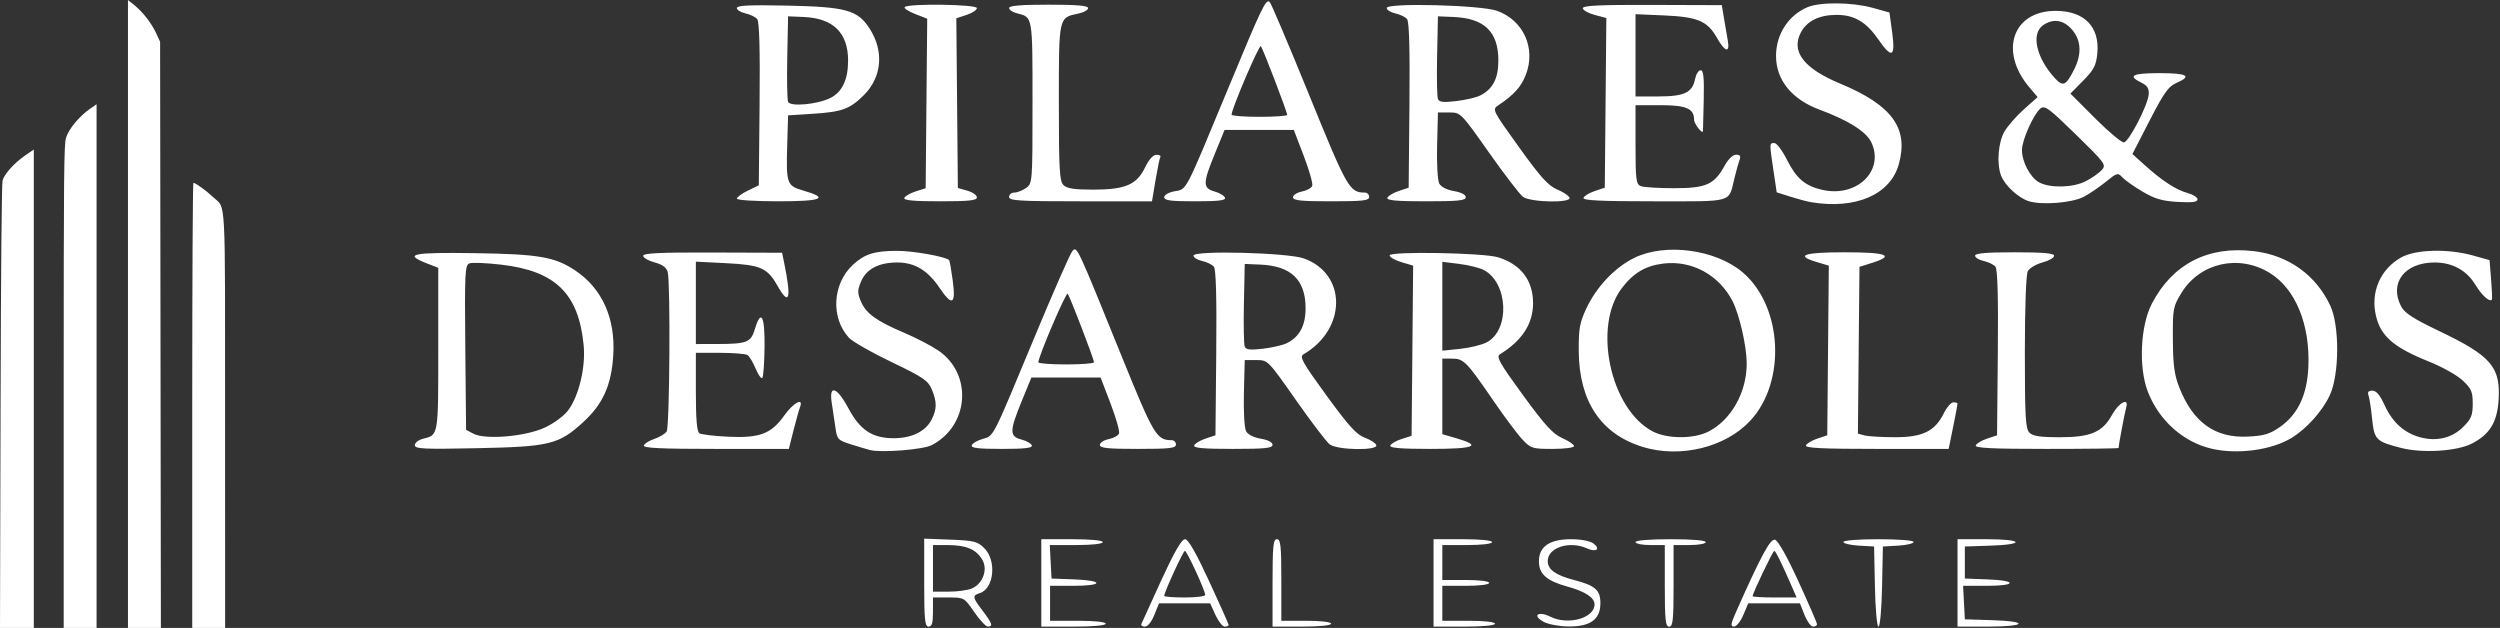 <?xml version="1.0" encoding="UTF-8"?>
<svg xmlns="http://www.w3.org/2000/svg" width="211" height="53" viewBox="0 0 211 53" fill="none">
  <rect x="0" y="0" width="211" height="53" fill="#333333" stroke="none"/>
  <path d="M0.219 15.219C0.142 15.471 0.078 22.627 0.048 34.311L0 53H1.427H2.853V32.81V12.62L2.113 13.127C1.231 13.732 0.39 14.66 0.219 15.219Z" fill="white"></path>
  <path d="M5.568 11.641C5.4 12.213 5.376 14.795 5.376 32.647V53H6.764H8.151V30.898V8.796L7.603 9.177C6.689 9.812 5.783 10.909 5.568 11.641Z" fill="white"></path>
  <path d="M10.8 0V26.5V53H12.19H13.579L13.546 28.262L13.513 3.524L13.167 2.779C12.774 1.933 12.026 0.98 11.296 0.397L10.8 0Z" fill="white"></path>
  <path d="M16.322 15.431C16.268 15.431 16.225 23.884 16.225 34.215V53H17.612H19L18.997 35.585C18.994 15.902 19.09 17.689 17.974 16.626C17.415 16.094 16.498 15.431 16.322 15.431Z" fill="white"></path>
  <path d="M78.002 49.173V45.461L80.22 45.547C82.216 45.624 82.502 45.696 83.077 46.268C84.134 47.32 83.897 49.679 82.697 50.058C82.045 50.264 82.068 50.409 82.937 51.551C83.748 52.618 83.836 52.886 83.376 52.885C83.206 52.885 82.688 52.332 82.225 51.656C81.392 50.439 81.371 50.427 80.064 50.427H78.743V51.656C78.743 52.585 78.653 52.886 78.373 52.886C78.06 52.886 78.002 52.309 78.002 49.173ZM82.05 49.657C82.955 49.247 83.379 48.078 82.918 47.262C82.422 46.382 81.568 46.009 80.04 46.005L78.743 46.002V47.968V49.935H80.091C80.832 49.935 81.713 49.81 82.05 49.657ZM87.885 49.198V45.51H90.479C92.044 45.51 93.073 45.607 93.073 45.756C93.073 45.901 92.163 46.002 90.837 46.002H88.601L88.675 47.415L88.749 48.829L90.664 48.901C93.192 48.995 93.141 49.444 90.602 49.444H88.626V50.919V52.394H90.973C92.373 52.394 93.32 52.493 93.32 52.64C93.32 52.789 92.249 52.886 90.602 52.886H87.885V49.198ZM96.326 52.674C96.371 52.558 97.128 50.898 98.007 48.986C99.113 46.581 99.73 45.51 100.009 45.51C100.289 45.51 100.919 46.605 102.055 49.061C102.958 51.014 103.697 52.673 103.697 52.748C103.697 52.824 103.547 52.886 103.364 52.886C103.18 52.886 102.83 52.443 102.585 51.902L102.139 50.919H99.98H97.821L97.425 51.902C97.196 52.473 96.865 52.886 96.637 52.886C96.421 52.886 96.281 52.79 96.326 52.674ZM101.72 50.213C101.72 49.849 100.174 46.493 100.006 46.493C99.862 46.493 98.261 49.983 98.261 50.295C98.261 50.368 99.04 50.427 99.991 50.427C100.942 50.427 101.72 50.331 101.72 50.213ZM107.403 49.198C107.403 46.084 107.46 45.51 107.773 45.51C108.085 45.51 108.144 46.056 108.144 48.952V52.394H110.244C111.479 52.394 112.344 52.495 112.344 52.64C112.344 52.787 111.356 52.886 109.873 52.886H107.403V49.198ZM120.991 49.198V45.51H123.462C124.944 45.51 125.932 45.608 125.932 45.756C125.932 45.9 125.068 46.002 123.832 46.002H121.732V47.477V48.952H123.709C124.862 48.952 125.685 49.054 125.685 49.198C125.685 49.341 124.862 49.444 123.709 49.444H121.732V50.919V52.394H123.956C125.273 52.394 126.179 52.494 126.179 52.64C126.179 52.788 125.15 52.886 123.585 52.886H120.991V49.198ZM130.29 52.485C129.285 51.943 129.812 51.535 130.851 52.051C132.347 52.794 134.58 52.172 134.58 51.012C134.58 50.446 133.798 49.926 132.337 49.522C130.522 49.02 129.885 48.459 129.885 47.362C129.885 46.13 130.791 45.51 132.589 45.51C133.409 45.51 134.19 45.654 134.47 45.858C135.117 46.33 134.737 46.644 133.951 46.287C132.467 45.614 130.627 46.209 130.627 47.362C130.627 48.069 131.305 48.554 132.85 48.952C134.63 49.41 135.074 49.799 135.074 50.907C135.074 52.277 134.238 52.889 132.384 52.876C131.619 52.87 130.68 52.695 130.29 52.485ZM140.509 49.444V46.002H139.274C138.594 46.002 138.038 45.891 138.038 45.756C138.038 45.605 139.191 45.51 141.003 45.51C142.815 45.51 143.968 45.605 143.968 45.756C143.968 45.891 143.356 46.002 142.609 46.002H141.25V49.444C141.25 52.339 141.191 52.886 140.88 52.886C140.568 52.886 140.509 52.339 140.509 49.444ZM146.551 51.582C148.62 46.927 149.402 45.474 149.799 45.552C150.057 45.603 150.795 46.906 151.783 49.059C152.648 50.943 153.356 52.575 153.356 52.685C153.356 52.795 153.206 52.886 153.023 52.886C152.84 52.886 152.515 52.443 152.302 51.902L151.914 50.919L149.732 50.921L147.55 50.924L147.136 51.905C146.909 52.444 146.553 52.886 146.347 52.886C146.037 52.886 146.072 52.659 146.551 51.582ZM151.286 49.628C150.375 47.537 149.863 46.493 149.748 46.493C149.632 46.493 147.921 50.073 147.921 50.318C147.921 50.378 148.756 50.427 149.777 50.427H151.633L151.286 49.628ZM158.243 49.505L158.174 46.124L156.877 46.05C156.164 46.009 155.58 45.871 155.58 45.743C155.58 45.609 156.842 45.51 158.545 45.51C160.247 45.51 161.509 45.609 161.509 45.743C161.509 45.871 160.926 46.009 160.212 46.05L158.915 46.124L158.846 49.505C158.808 51.412 158.676 52.886 158.545 52.886C158.413 52.886 158.282 51.412 158.243 49.505ZM165.215 49.198V45.51H167.686C170.745 45.51 170.997 45.955 167.995 46.053L165.833 46.124V47.477V48.829L167.748 48.901C170.283 48.996 170.222 49.444 167.674 49.444H165.685L165.759 50.857L165.833 52.271L168.118 52.342C171.287 52.44 171.033 52.886 167.809 52.886H165.215V49.198ZM73.432 37.983C73.16 37.913 72.424 37.694 71.796 37.495C70.719 37.153 70.647 37.074 70.512 36.097C70.434 35.527 70.294 34.591 70.201 34.016C69.946 32.428 70.631 32.64 71.599 34.448C72.584 36.287 73.598 36.969 75.37 36.985C76.906 37 78.1 36.431 78.616 35.438C79.083 34.539 79.088 33.925 78.638 32.853C78.329 32.118 77.906 31.832 75.241 30.555C73.566 29.752 71.954 28.834 71.657 28.513C70.1 26.832 70.251 23.963 71.981 22.353C72.966 21.437 73.816 21.169 75.733 21.173C77.104 21.175 79.812 21.66 80.109 21.956C80.153 21.999 80.29 22.781 80.412 23.692C80.682 25.698 80.366 25.876 79.31 24.311C78.302 22.816 77.202 22.153 75.73 22.153C74.164 22.153 73.113 22.707 72.668 23.768C72.363 24.494 72.361 24.727 72.659 25.436C73.086 26.453 73.975 27.098 76.314 28.087C77.311 28.509 78.609 29.185 79.201 29.589C82.108 31.577 81.799 35.928 78.635 37.571C77.908 37.949 74.392 38.227 73.432 37.983ZM138.669 37.727C135.129 36.646 133.278 33.89 133.246 29.652C133.231 27.753 133.321 27.241 133.882 26.044C134.746 24.198 136.301 22.56 137.948 21.757C140.57 20.481 144.811 21.053 147.084 22.989C150.455 25.861 150.776 32.239 147.713 35.519C145.622 37.759 141.817 38.688 138.669 37.727ZM144.186 36.428C146.12 35.446 147.433 33.102 147.422 30.652C147.416 29.221 146.806 26.548 146.228 25.42C145.098 23.217 142.806 21.961 140.423 22.241C138.898 22.42 137.879 23.017 136.887 24.311C134.409 27.544 135.909 34.529 139.484 36.409C140.707 37.052 142.939 37.061 144.186 36.428ZM186.644 37.867C184.236 37.302 182.184 35.45 181.259 33.007C180.489 30.972 180.653 27.489 181.607 25.648C183.353 22.276 186.352 20.732 190.252 21.2C193.145 21.546 195.477 23.219 196.682 25.811C197.467 27.502 197.446 31.6 196.642 33.34C196.023 34.68 194.708 36.158 193.436 36.944C191.746 37.989 188.845 38.383 186.644 37.867ZM192.43 36.035C193.941 34.977 194.717 33.343 194.825 30.989C194.99 27.413 193.745 24.376 191.564 23.035C188.962 21.434 185.673 22.178 184.117 24.717C183.406 25.878 183.375 26.045 183.391 28.651C183.404 30.834 183.513 31.641 183.942 32.725C185.101 35.659 186.962 36.986 189.726 36.849C191.086 36.782 191.57 36.636 192.43 36.035ZM202.645 37.804C200.526 37.261 200.389 37.121 200.203 35.32C200.112 34.437 199.973 33.547 199.895 33.343C199.797 33.09 199.904 32.971 200.228 32.971C200.56 32.971 200.872 33.341 201.259 34.192C201.917 35.642 202.921 36.548 204.266 36.909C205.662 37.283 206.948 36.971 207.895 36.031C208.575 35.355 208.698 35.054 208.698 34.069C208.698 33.064 208.584 32.799 207.854 32.114C207.39 31.678 206.122 30.965 205.036 30.53C202.008 29.315 200.928 28.378 200.523 26.615C200.069 24.637 200.907 22.715 202.653 21.731C203.867 21.047 206.594 20.971 208.712 21.562L210.117 21.954L210.25 23.59C210.323 24.49 210.353 25.257 210.317 25.294C210.105 25.511 209.479 24.944 208.922 24.033C208.174 22.808 206.977 22.153 205.486 22.153C202.951 22.153 201.627 23.883 202.653 25.856C202.945 26.419 203.676 26.893 205.861 27.938C210.264 30.044 211.06 30.971 210.881 33.778C210.761 35.641 210.125 36.67 208.616 37.443C207.352 38.09 204.446 38.266 202.645 37.804ZM35.013 37.571C35.013 37.369 35.319 37.128 35.691 37.035C37.014 36.704 36.99 36.847 36.99 29.479V22.605L36.002 22.219C34.028 21.448 34.774 21.289 40.016 21.366C45.49 21.447 46.825 21.676 48.549 22.828C50.818 24.345 51.95 26.86 51.761 29.968C51.606 32.518 50.883 34.12 49.196 35.654C47.149 37.516 46.386 37.702 40.263 37.828C35.727 37.922 35.013 37.887 35.013 37.571ZM45.949 36.103C46.712 35.755 47.576 35.124 47.942 34.646C48.844 33.47 49.438 31.002 49.263 29.161C48.846 24.784 46.896 22.872 42.305 22.337C41.053 22.191 39.844 22.143 39.617 22.229C39.244 22.372 39.212 23.039 39.271 29.331L39.337 36.276L39.955 36.604C40.949 37.131 44.307 36.851 45.949 36.103ZM54.34 37.598C54.394 37.438 54.798 37.187 55.238 37.039C55.678 36.892 56.142 36.608 56.269 36.408C56.52 36.013 56.596 23.857 56.353 22.954C56.25 22.573 55.908 22.324 55.244 22.146C54.716 22.004 54.284 21.755 54.284 21.591C54.284 21.365 55.71 21.298 60.146 21.313L66.008 21.332L66.18 22.169C66.811 25.24 66.622 25.895 65.618 24.118C64.766 22.609 64.202 22.36 61.291 22.213L58.731 22.083V25.56V29.037L60.523 29.034C63.054 29.029 63.372 28.904 63.71 27.78C64.233 26.043 64.557 26.637 64.528 29.281C64.513 30.631 64.427 31.81 64.337 31.9C64.247 31.99 63.992 31.631 63.772 31.103C63.551 30.576 63.243 30.062 63.089 29.963C62.934 29.864 61.891 29.781 60.77 29.779L58.731 29.775V33.08C58.731 35.434 58.819 36.438 59.036 36.571C59.204 36.675 60.289 36.804 61.449 36.859C64.115 36.986 65.093 36.618 66.185 35.076C66.957 33.986 67.851 33.508 67.522 34.361C67.436 34.584 67.188 35.469 66.971 36.328L66.577 37.888H60.41C55.778 37.888 54.267 37.816 54.34 37.598ZM82.016 37.585C82.072 37.418 82.477 37.178 82.915 37.053C83.892 36.774 83.709 37.132 87.276 28.546C88.876 24.692 90.332 21.38 90.511 21.185C90.9 20.763 90.864 20.686 94.662 30.052C97.379 36.753 97.615 37.151 98.891 37.151C99.088 37.151 99.25 37.317 99.25 37.519C99.25 37.828 98.728 37.888 96.038 37.888C93.477 37.888 92.826 37.82 92.826 37.55C92.826 37.364 93.162 37.145 93.573 37.063C93.984 36.982 94.377 36.767 94.447 36.587C94.516 36.406 94.195 35.27 93.732 34.062L92.892 31.865H89.97H87.049L86.243 33.832C85.195 36.39 85.189 36.833 86.2 37.093C86.633 37.205 87.031 37.429 87.085 37.592C87.159 37.811 86.494 37.888 84.549 37.888C82.568 37.888 81.939 37.813 82.016 37.585ZM92.332 30.575C92.332 30.306 90.3 25.013 90.112 24.792C89.973 24.629 87.638 30.09 87.638 30.578C87.638 30.677 88.694 30.758 89.985 30.758C91.276 30.758 92.332 30.676 92.332 30.575ZM100.788 37.598C100.842 37.438 101.268 37.179 101.735 37.023L102.585 36.738L102.651 29.783C102.695 25.053 102.631 22.725 102.448 22.506C102.301 22.329 101.854 22.114 101.456 22.027C101.058 21.94 100.732 21.735 100.732 21.573C100.732 21.118 108.684 21.322 110.047 21.812C113.685 23.119 113.671 27.768 110.023 29.898C109.654 30.113 109.897 30.55 111.96 33.385C113.826 35.949 114.498 36.691 115.176 36.935C115.647 37.105 116.089 37.388 116.157 37.566C116.343 38.048 112.879 37.996 112.229 37.507C111.961 37.306 110.678 35.622 109.377 33.766C107.013 30.394 107.009 30.39 106.033 30.39H105.056L104.986 33.157C104.946 34.712 105.026 36.129 105.168 36.392C105.32 36.675 105.813 36.927 106.411 37.027C107.021 37.13 107.403 37.327 107.403 37.541C107.403 37.823 106.772 37.888 104.047 37.888C101.576 37.888 100.716 37.812 100.788 37.598ZM108.597 28.969C109.674 28.442 110.191 27.485 110.191 26.017C110.191 23.617 108.968 22.439 106.362 22.331L105.056 22.276L104.986 25.583C104.948 27.402 104.978 29.048 105.053 29.243C105.16 29.52 105.489 29.56 106.586 29.432C107.355 29.342 108.26 29.134 108.597 28.969ZM117.337 37.61C117.389 37.456 117.815 37.208 118.284 37.056L119.138 36.782L119.204 29.602L119.269 22.421L118.277 22.125C117.732 21.963 117.285 21.705 117.285 21.554C117.285 21.197 125.186 21.334 126.426 21.712C128.348 22.297 129.391 23.659 129.391 25.579C129.391 27.322 128.477 28.737 126.599 29.898C126.26 30.108 126.542 30.61 128.532 33.34C130.401 35.902 131.06 36.623 131.856 36.975C132.403 37.217 132.85 37.522 132.85 37.652C132.85 37.782 132.038 37.888 131.046 37.888C129.329 37.888 129.204 37.849 128.488 37.089C128.073 36.65 126.977 35.184 126.051 33.832C123.78 30.515 123.537 30.267 122.554 30.267H121.732V33.455V36.644L122.893 36.981C125.117 37.626 124.497 37.888 120.744 37.888C118.246 37.888 117.271 37.808 117.337 37.61ZM125.464 28.901C127.465 27.872 127.302 23.854 125.216 22.781C124.862 22.599 123.934 22.37 123.153 22.273L121.732 22.097V25.848V29.599L123.221 29.444C124.04 29.359 125.049 29.115 125.464 28.901ZM152.424 37.598C152.478 37.438 152.904 37.179 153.371 37.023L154.221 36.738L154.286 29.58L154.352 22.421L153.36 22.125C151.457 21.558 152.203 21.293 155.703 21.293C159.271 21.293 159.97 21.568 157.989 22.191L156.939 22.522L156.873 29.561L156.808 36.6L157.367 36.749C157.675 36.831 158.828 36.9 159.929 36.901C162.275 36.905 163.311 36.397 164.062 34.873C164.311 34.368 164.672 33.955 164.865 33.955C165.058 33.955 165.215 34.004 165.215 34.065C165.215 34.171 164.83 36.158 164.582 37.335L164.465 37.888H158.396C153.839 37.888 152.351 37.816 152.424 37.598ZM166.754 37.598C166.807 37.438 167.233 37.179 167.701 37.023L168.551 36.738L168.616 29.783C168.661 25.053 168.596 22.725 168.414 22.506C168.267 22.329 167.82 22.114 167.422 22.027C167.023 21.94 166.698 21.739 166.698 21.581C166.698 21.375 167.65 21.293 170.033 21.293C172.48 21.293 173.368 21.372 173.368 21.591C173.368 21.755 172.926 22.007 172.384 22.152C171.843 22.297 171.287 22.626 171.149 22.883C170.997 23.165 170.898 25.88 170.898 29.741C170.898 35.223 170.953 36.187 171.286 36.518C171.579 36.81 172.198 36.905 173.818 36.904C176.466 36.904 177.447 36.484 178.265 34.999C178.833 33.968 179.707 33.515 179.452 34.385C179.341 34.761 178.804 37.602 178.804 37.81C178.804 37.853 176.071 37.888 172.73 37.888C168.17 37.888 166.681 37.816 166.754 37.598ZM152.862 17.066C152.522 17.01 151.729 16.799 151.099 16.598L149.954 16.232L149.679 14.388C149.332 12.069 149.332 12.073 149.757 12.073C149.951 12.073 150.424 12.699 150.807 13.463C151.611 15.068 152.354 15.7 153.825 16.029C156.738 16.68 159.074 14.39 157.934 12C157.509 11.109 155.975 10.144 153.571 9.255C151.228 8.39 149.897 6.747 149.897 4.721C149.897 2.902 150.93 1.298 152.545 0.61C153.613 0.156 156.338 0.182 158.064 0.664L159.47 1.057L159.701 2.754C159.983 4.831 159.676 4.982 158.532 3.327C157.511 1.85 156.504 1.257 155.012 1.256C153.541 1.255 152.495 1.772 151.986 2.753C151.152 4.358 152.248 5.781 155.294 7.048C159.692 8.876 161.108 10.82 160.259 13.862C159.543 16.429 156.625 17.693 152.862 17.066ZM171.242 16.985C170.362 16.714 169.211 15.655 168.892 14.823C168.504 13.81 168.645 12.003 169.183 11.09C169.462 10.616 170.204 9.772 170.833 9.212L171.977 8.195L171.276 7.368C168.7 4.327 169.871 0.917 173.492 0.917C175.916 0.917 177.23 2.258 177.013 4.509C176.915 5.526 176.728 5.886 175.82 6.807L174.743 7.898L176.835 9.992C177.986 11.143 179.081 12.055 179.268 12.018C179.704 11.931 181.289 8.852 181.351 7.97C181.387 7.459 181.237 7.222 180.718 6.969C179.538 6.393 179.966 6.173 182.263 6.173C184.619 6.173 185.04 6.419 183.683 7.004C183.018 7.29 182.631 7.835 181.428 10.175L179.975 13L181.031 13.95C182.497 15.27 183.654 16.022 184.637 16.292C185.098 16.418 185.474 16.66 185.474 16.829C185.474 17.054 185.027 17.111 183.807 17.042C182.484 16.966 181.868 16.786 180.825 16.169C180.102 15.742 179.335 15.199 179.12 14.963C178.751 14.558 178.672 14.58 177.716 15.357C177.159 15.81 176.32 16.377 175.85 16.618C174.857 17.126 172.351 17.326 171.242 16.985ZM176.034 15.296C176.538 15.039 177.142 14.619 177.377 14.361C177.786 13.91 177.706 13.799 175.21 11.359C172.924 9.125 172.569 8.865 172.212 9.158C171.633 9.635 170.656 11.824 170.653 12.651C170.65 13.658 171.352 14.985 172.104 15.392C173.032 15.893 174.949 15.846 176.034 15.296ZM175.063 5.852C175.758 4.471 175.64 3.247 174.722 2.334C174.041 1.657 173.22 1.583 172.435 2.13C171.4 2.851 171.86 4.896 173.442 6.608C174.124 7.346 174.369 7.232 175.063 5.852ZM62.19 16.765C62.19 16.641 62.607 16.336 63.117 16.089L64.043 15.638L64.109 8.784C64.154 4.126 64.089 1.827 63.907 1.608C63.759 1.432 63.313 1.216 62.914 1.129C62.516 1.042 62.19 0.838 62.19 0.677C62.19 0.457 63.261 0.406 66.452 0.474C71.412 0.579 72.385 0.85 73.388 2.401C74.628 4.323 74.441 6.504 72.904 8.033C71.723 9.208 71.081 9.443 68.614 9.602L66.514 9.737L66.442 12.196C66.344 15.517 66.4 15.677 67.801 16.084C70.019 16.727 69.401 16.99 65.67 16.99C63.723 16.99 62.19 16.891 62.19 16.765ZM70.113 8.254C71.088 7.752 71.579 6.701 71.579 5.115C71.579 2.766 70.326 1.538 67.825 1.433L66.514 1.378L66.445 4.808C66.407 6.695 66.437 8.397 66.512 8.591C66.682 9.033 69.026 8.813 70.113 8.254ZM76.325 16.712C76.376 16.558 76.802 16.31 77.272 16.159L78.126 15.884L78.191 8.731L78.257 1.579L77.221 1.174C76.651 0.951 76.264 0.691 76.359 0.595C76.676 0.281 82.449 0.364 82.449 0.683C82.449 0.842 82.059 1.1 81.581 1.257L80.713 1.542L80.778 8.704L80.843 15.866L81.646 16.095C82.088 16.221 82.449 16.474 82.449 16.657C82.449 16.92 81.792 16.99 79.341 16.99C77.134 16.99 76.259 16.909 76.325 16.712ZM85.167 16.622C85.167 16.419 85.365 16.253 85.606 16.253C85.848 16.253 86.292 16.081 86.594 15.87C87.139 15.49 87.144 15.437 87.144 8.647C87.144 1.315 87.168 1.456 85.845 1.126C85.472 1.032 85.167 0.83 85.167 0.676C85.167 0.479 86.168 0.395 88.502 0.395C90.885 0.395 91.838 0.477 91.838 0.683C91.838 0.841 91.476 1.047 91.035 1.14C89.334 1.5 89.367 1.349 89.367 8.652C89.367 14.308 89.422 15.289 89.755 15.62C90.049 15.912 90.668 16.007 92.288 16.006C94.976 16.006 95.954 15.582 96.655 14.11C96.963 13.466 97.319 13.071 97.597 13.066C97.842 13.061 97.994 13.139 97.934 13.241C97.874 13.342 97.691 14.227 97.527 15.208L97.228 16.99H91.198C86.002 16.99 85.167 16.939 85.167 16.622ZM98.261 16.649C98.261 16.453 98.631 16.238 99.125 16.146C100.186 15.948 99.954 16.391 103.58 7.648C106.515 0.568 106.814 -0.061 107.151 0.146C107.253 0.209 108.75 3.734 110.478 7.98C113.706 15.912 113.9 16.253 115.197 16.253C115.394 16.253 115.556 16.419 115.556 16.622C115.556 16.93 115.034 16.99 112.344 16.99C109.783 16.99 109.132 16.922 109.132 16.652C109.132 16.466 109.468 16.247 109.879 16.166C110.29 16.084 110.683 15.869 110.753 15.689C110.822 15.508 110.501 14.372 110.039 13.164L109.198 10.967H106.276H103.355L102.549 12.934C101.508 15.475 101.502 15.874 102.504 16.159C102.935 16.282 103.333 16.52 103.389 16.687C103.466 16.915 102.841 16.99 100.876 16.99C98.81 16.99 98.261 16.919 98.261 16.649ZM108.638 9.697C108.638 9.443 106.595 4.107 106.416 3.894C106.278 3.73 103.944 9.195 103.944 9.68C103.944 9.779 105 9.86 106.291 9.86C107.582 9.86 108.638 9.787 108.638 9.697ZM117.094 16.7C117.148 16.54 117.574 16.281 118.041 16.125L118.891 15.84L118.957 8.885C119.001 4.155 118.937 1.827 118.754 1.608C118.607 1.432 118.16 1.216 117.762 1.129C117.364 1.042 117.038 0.838 117.038 0.675C117.038 0.22 124.991 0.424 126.353 0.914C128.581 1.715 129.643 4.065 128.785 6.299C128.394 7.319 127.784 7.999 126.473 8.877C125.923 9.245 125.926 9.251 128.203 12.421C130.015 14.944 130.674 15.676 131.414 15.986C131.927 16.2 132.4 16.514 132.467 16.683C132.651 17.152 129.168 17.085 128.533 16.608C128.265 16.406 126.974 14.722 125.664 12.866C123.3 9.516 123.276 9.492 122.322 9.492H121.362L121.292 12.259C121.253 13.815 121.332 15.231 121.474 15.494C121.626 15.777 122.119 16.029 122.717 16.129C123.327 16.232 123.709 16.43 123.709 16.643C123.709 16.925 123.078 16.99 120.353 16.99C117.882 16.99 117.023 16.914 117.094 16.7ZM124.903 8.071C125.984 7.543 126.462 6.635 126.462 5.113C126.462 2.678 125.29 1.542 122.668 1.433L121.362 1.378L121.292 4.685C121.254 6.504 121.284 8.151 121.359 8.345C121.466 8.622 121.796 8.663 122.892 8.534C123.661 8.444 124.566 8.236 124.903 8.071ZM133.647 16.7C133.701 16.54 134.127 16.281 134.594 16.125L135.444 15.84L135.51 8.681L135.575 1.522L134.583 1.256C134.038 1.11 133.591 0.857 133.591 0.693C133.591 0.467 135.018 0.4 139.456 0.415L145.32 0.435L145.5 1.521C145.598 2.119 145.744 2.967 145.823 3.407C146.022 4.51 145.599 4.413 144.913 3.198C144.107 1.772 143.29 1.425 140.447 1.302L138.038 1.198V4.669V8.139H139.96C142.156 8.139 142.834 7.819 143.064 6.673C143.147 6.263 143.357 5.927 143.532 5.927C143.773 5.927 143.836 6.53 143.795 8.447C143.765 9.833 143.736 11.008 143.73 11.058C143.697 11.375 142.98 10.453 142.98 10.094C142.98 9.16 142.315 8.877 140.121 8.877H138.038V12.204C138.038 15.141 138.089 15.551 138.471 15.707C138.709 15.804 139.979 15.884 141.294 15.884C144.009 15.884 144.685 15.58 145.574 13.959C145.868 13.422 146.253 13.058 146.527 13.057C146.849 13.057 146.94 13.175 146.831 13.457C146.746 13.677 146.551 14.369 146.398 14.994C145.869 17.155 146.43 16.99 139.615 16.99C135.062 16.99 133.574 16.918 133.647 16.7Z" fill="white"></path>
</svg>
